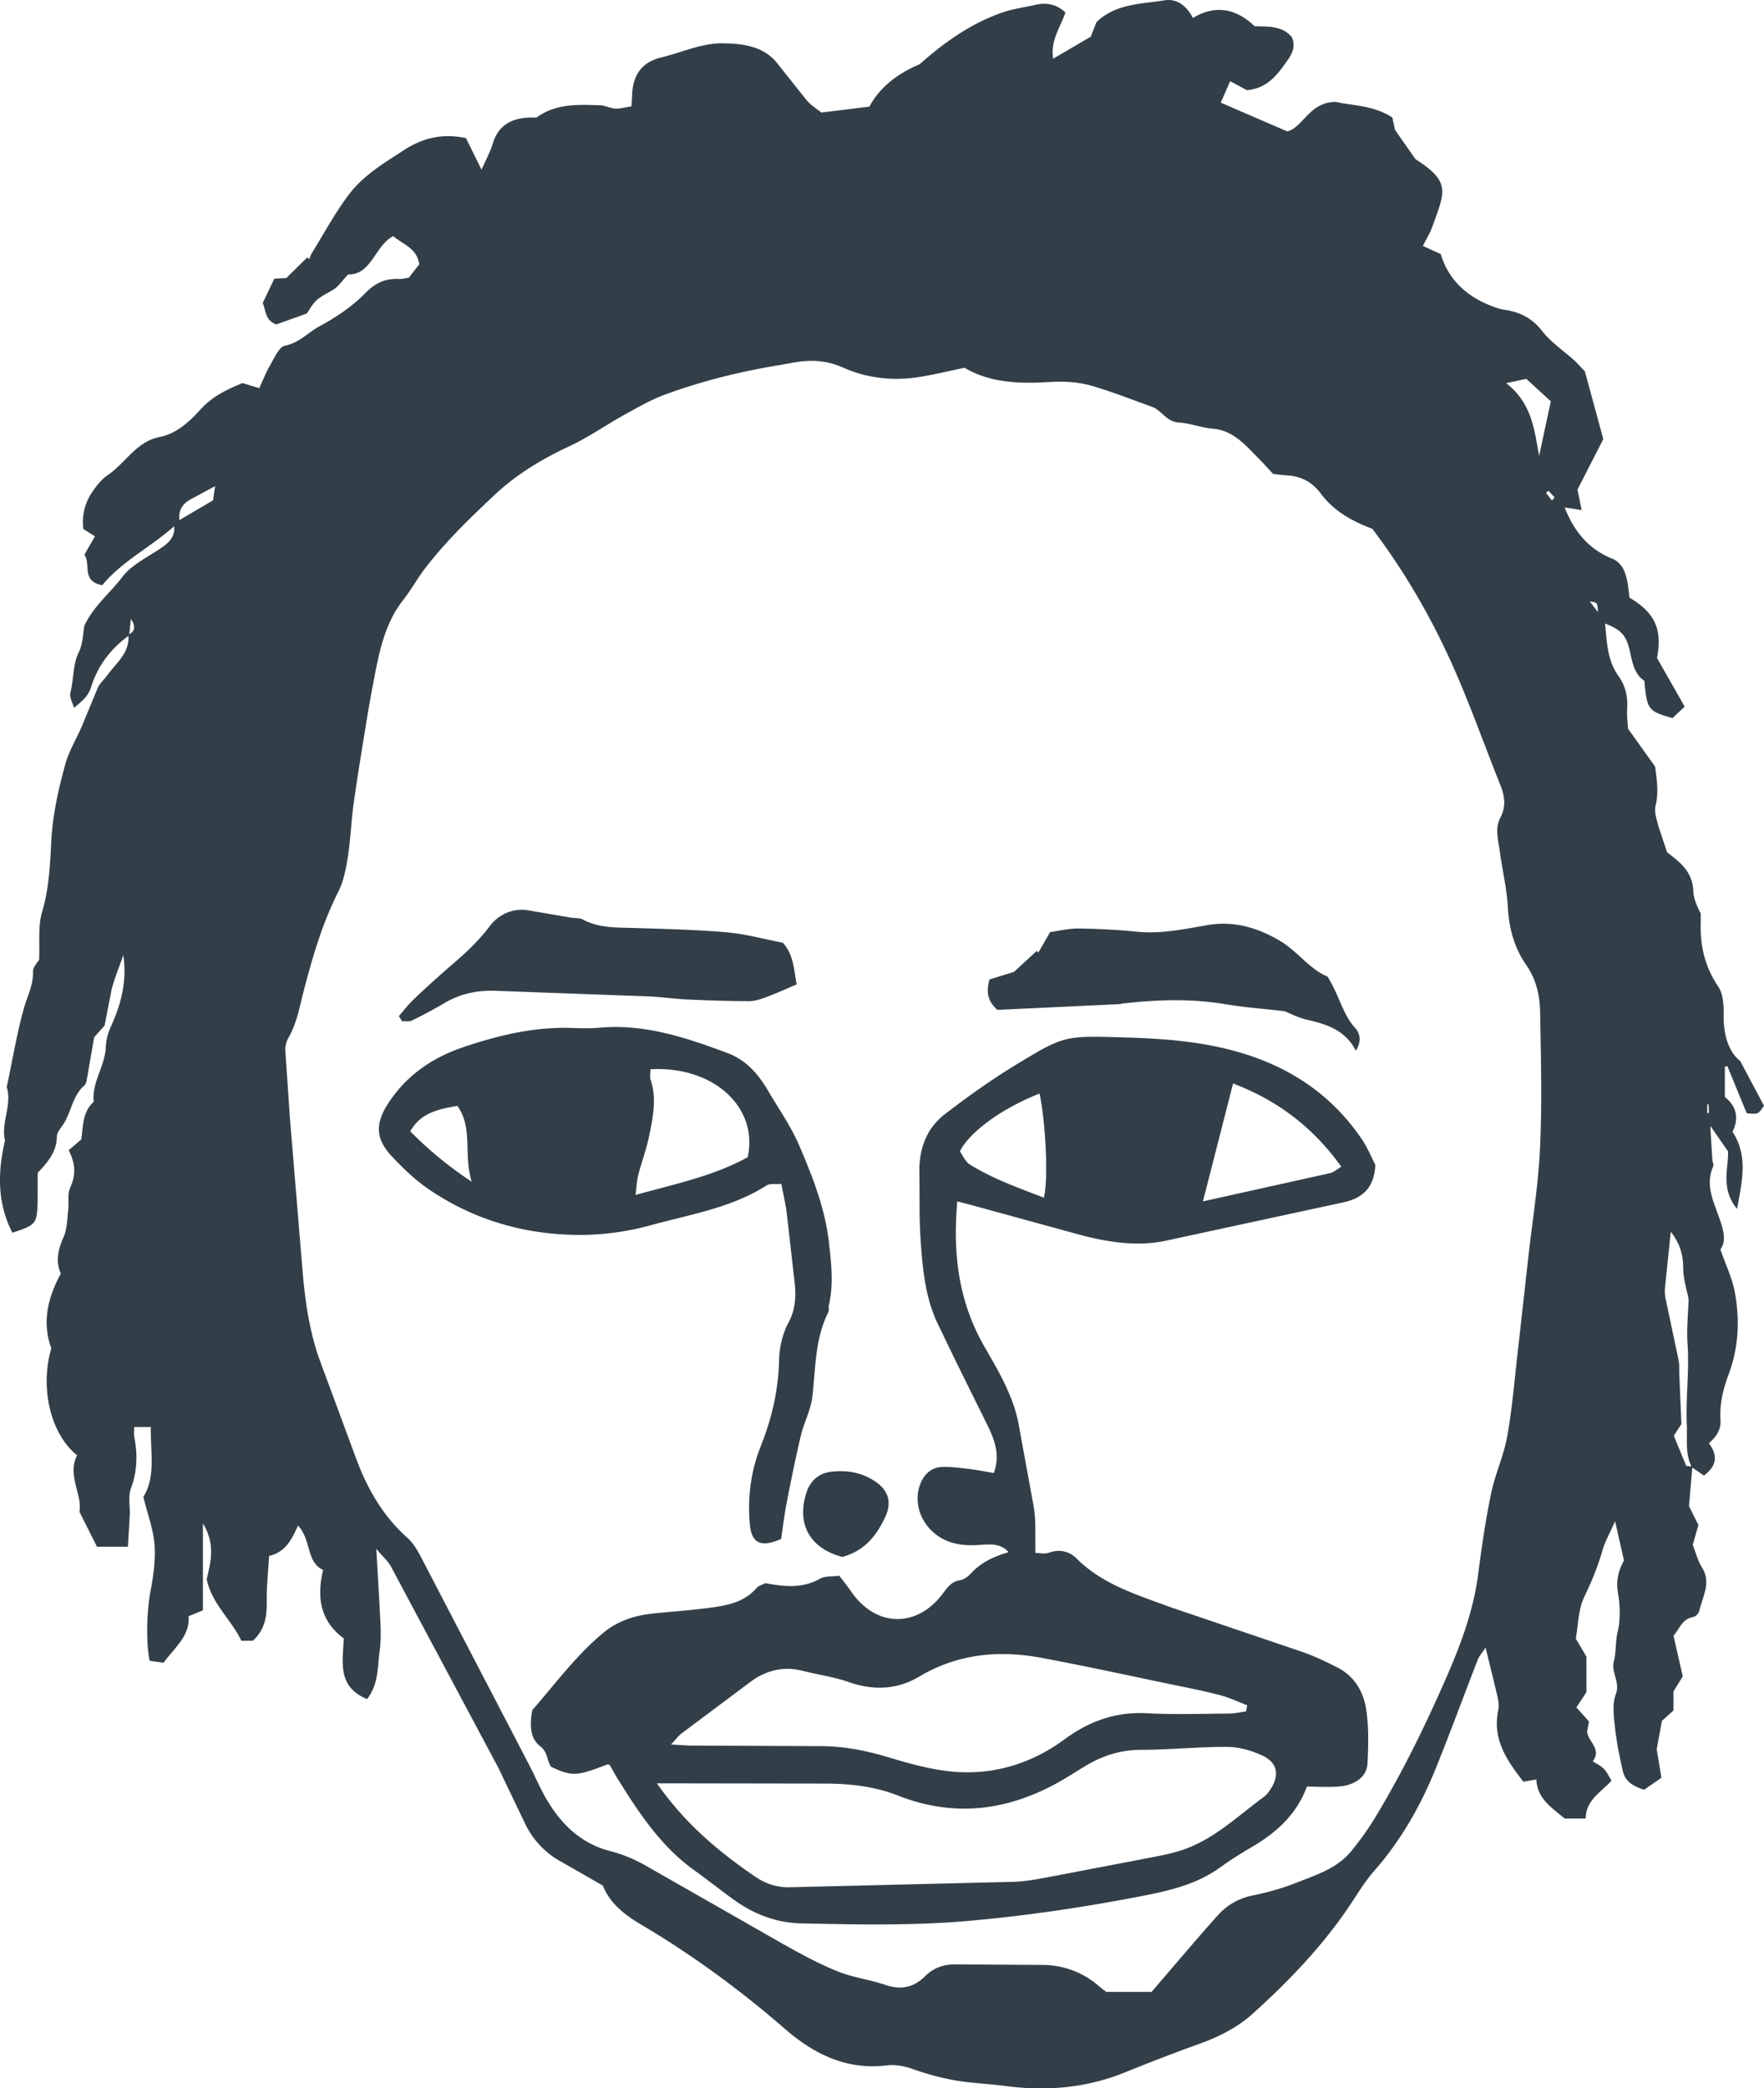 <svg xmlns="http://www.w3.org/2000/svg" viewBox="0 0 101.37 120"><path d="M100.005 60.964c-.648-.487-.971-1.466-.954-2.634.008-.549-.02-1.208-.306-1.631-.769-1.135-1.056-2.349-1.011-3.681l.001-.524c-.216-.423-.414-.865-.431-1.314-.023-.62-.275-1.097-.675-1.512-.27-.279-.596-.504-.831-.698l-.471-1.421c-.106-.412-.281-.874-.187-1.255.185-.75.074-1.46-.026-2.243l-1.558-2.178c-.015-.312-.077-.75-.048-1.182.046-.687-.115-1.306-.507-1.857-.642-.902-.659-1.939-.763-3.007.964.393 1.238.666 1.471 1.797.128.621.291 1.171.788 1.499.139 1.644.217 1.75 1.617 2.141l.697-.66-1.589-2.795c.316-1.634-.113-2.602-1.585-3.469-.049-.358-.068-.753-.165-1.128-.121-.472-.33-.911-.831-1.112-1.375-.552-2.205-1.604-2.726-2.941l.975.15-.239-1.178 1.484-2.895-1.058-3.899-.562-.587c-.636-.578-1.379-1.068-1.899-1.734-.592-.758-1.306-1.098-2.204-1.224-.297-.042-.587-.162-.867-.278-1.362-.564-2.329-1.512-2.753-2.918l-1.027-.463c.199-.396.405-.723.534-1.078.744-2.047 1.086-2.608-.959-3.91l-1.172-1.677-.156-.717c-1.125-.73-2.381-.679-3.238-.896-1.548.006-1.863 1.45-2.796 1.697l-3.826-1.653.54-1.234.959.517c1.196-.1 1.774-.915 2.361-1.748.304-.431.435-.844.211-1.322-.571-.64-1.338-.583-2.122-.602-1.04-1.003-2.239-1.267-3.549-.479-.389-.738-.945-1.125-1.644-1.011-1.352.22-2.804.188-3.898 1.254l-.33.835-2.162 1.266c-.165-1.073.444-1.836.705-2.657-.543-.521-1.161-.576-1.765-.432-.609.145-1.229.214-1.834.424-1.797.624-3.3 1.675-4.776 2.981-1.169.495-2.257 1.248-2.884 2.435l-2.763.342c-.237-.194-.582-.404-.834-.694l-1.624-2.037c-.808-1.117-2.105-1.231-3.221-1.248-1.175-.018-2.357.529-3.539.817-1.088.264-1.589.986-1.655 2.063l-.037.74c-.357.054-.651.143-.941.13s-.581-.183-.874-.191c-1.245-.036-2.507-.118-3.65.709-.119 0-.292-.008-.465.001-1.012.051-1.738.47-2.047 1.505-.137.458-.377.886-.641 1.49l-.896-1.818c-1.352-.281-2.477-.014-3.568.695-1.142.742-2.324 1.447-3.148 2.532-.803 1.058-1.435 2.245-2.138 3.378-.067.108-.106.233-.157.35l-.108-.1-1.203 1.185-.692.042-.664 1.392c.188.45.129 1 .781 1.233l1.755-.629c.528-.837.543-.811 1.488-1.349.315-.179.533-.529.887-.896 1.346.034 1.511-1.631 2.586-2.199.581.489 1.369.698 1.497 1.621l-.602.768c-.208.029-.382.079-.553.071-.784-.036-1.361.217-1.949.818-.741.757-1.664 1.38-2.602 1.886-.67.361-1.187.969-2.011 1.132-.337.067-.594.678-.828 1.076-.252.429-.433.899-.65 1.363l-.962-.292c-.921.378-1.742.774-2.428 1.531-.623.688-1.356 1.375-2.35 1.573-1.331.265-1.945 1.496-2.965 2.182-.352.237-.638.605-.883.962-.43.626-.609 1.334-.526 2.13l.672.434-.607 1.054c.388.519-.193 1.542 1.03 1.746 1.146-1.388 2.793-2.188 4.128-3.384.061.564-.26.913-.699 1.217-.779.541-1.72.968-2.27 1.689-.719.941-1.675 1.697-2.185 2.803-.093.487-.088 1.044-.309 1.488-.379.761-.292 1.591-.501 2.372-.065.241.124.549.208.869.64-.525.846-.755.995-1.225.385-1.216 1.117-2.169 2.135-2.912.061.999-.712 1.564-1.218 2.267-.174.241-.417.445-.541.708l-.798 1.923c-.317.843-.833 1.618-1.069 2.469-.406 1.462-.733 2.945-.811 4.487-.067 1.337-.13 2.681-.524 4.003-.247.828-.125 1.765-.173 2.751-.086.157-.36.425-.351.684.027.767-.325 1.404-.521 2.101-.397 1.412-.636 2.868-.939 4.305-.018.085-.061.18-.039.255.3 1.028-.355 2.021-.109 3.046-.426 1.81-.456 3.589.424 5.295 1.363-.45 1.408-.497 1.451-1.777l.003-1.665c.586-.618 1.092-1.208 1.1-2.073.002-.196.152-.412.281-.583.547-.725.576-1.731 1.299-2.362.088-.077.124-.233.147-.36l.419-2.413.598-.667.406-2.086c.177-.665.443-1.307.67-1.959.226 1.507-.139 2.863-.748 4.179a3.16 3.16 0 0 0-.261 1.139c-.057 1.078-.811 1.996-.692 3.108-.661.584-.599 1.413-.716 2.159l-.724.621c.379.723.437 1.401.089 2.144-.173.369-.062.863-.114 1.297-.061.517-.059 1.073-.262 1.534-.312.708-.48 1.383-.165 2.111-.739 1.383-1.095 2.785-.544 4.293-.665 2.271-.051 4.92 1.483 6.153-.592 1.133.305 2.224.134 3.243l1.006 2.007H7.35l.107-1.801c.023-.523-.103-1.095.07-1.559.369-.989.382-1.956.188-2.96-.031-.16-.004-.331-.004-.557h.956c-.029 1.446.295 2.852-.429 4.015.246 1.009.58 1.882.643 2.773.064.897-.078 1.825-.245 2.717-.18.964-.271 2.765-.036 3.928l.801.109c.648-.885 1.527-1.551 1.436-2.673l.824-.337v-4.994c.739 1.225.439 2.226.218 3.213.292 1.402 1.413 2.317 1.992 3.531h.66c.764-.706.805-1.518.799-2.37-.006-.822.084-1.645.134-2.505.961-.219 1.308-.973 1.662-1.742.778.82.453 2.08 1.441 2.551-.387 1.63-.129 2.965 1.189 3.93-.063 1.365-.378 2.785 1.337 3.485.681-.865.596-1.872.725-2.782.127-.898.019-1.833-.015-2.751l-.179-3.1c.421.501.685.726.838 1.01l6.171 11.563 1.585 3.308a4.88 4.88 0 0 0 2.075 2.123l2.355 1.351c.384 1.005 1.241 1.672 2.195 2.237 2.941 1.741 5.682 3.752 8.263 5.993 1.669 1.448 3.541 2.383 5.859 2.098.458-.056.972.03 1.411.185 1.033.366 2.08.642 3.166.771.736.088 1.478.128 2.213.226 2.381.318 4.694.119 6.936-.796a112.03 112.03 0 0 1 4.273-1.639c1.125-.406 2.176-.947 3.056-1.743 2.046-1.851 3.954-3.836 5.505-6.136.463-.687.889-1.411 1.433-2.03 1.518-1.73 2.646-3.69 3.508-5.803.855-2.098 1.63-4.23 2.453-6.342.084-.214.252-.396.451-.701l.534 2.185c.099.465.284.969.194 1.407-.353 1.7.513 2.906 1.442 4.115l.75-.129c.037 1.101.887 1.621 1.624 2.245h1.212c.003-1.07.884-1.505 1.483-2.178-.164-.26-.271-.504-.444-.682-.167-.171-.403-.274-.634-.424.534-.733-.291-1.141-.327-1.718l.109-.574-.724-.809.578-.878v-2.036l-.612-1.04c.144-.783.136-1.667.48-2.382.425-.885.793-1.767 1.059-2.709.133-.47.388-.906.719-1.653l.509 2.255c-.309.569-.465 1.145-.345 1.849.126.743.151 1.556-.022 2.28-.135.565-.074 1.136-.21 1.652-.177.67.377 1.198.112 1.895-.213.559-.123 1.263-.054 1.891.094.859.266 1.712.46 2.555.143.621.663.873 1.218 1.054l.995-.692-.271-1.635.298-1.63.665-.6V97.19l.534-.859-.532-2.337c.359-.412.502-.974 1.126-1.071a.56.56 0 0 0 .357-.357c.18-.82.705-1.61.153-2.498-.248-.399-.365-.88-.532-1.297l.327-1.139-.541-1.083.19-2.218.666.457c.717-.527.831-1.124.29-1.853.416-.369.702-.772.664-1.356-.058-.902.152-1.761.47-2.61.572-1.528.646-3.123.355-4.708-.147-.802-.518-1.564-.828-2.458.356-.506.174-1.108-.045-1.752-.331-.974-.855-1.943-.37-3.03.044-.099-.042-.252-.051-.38l-.118-1.948 1.021 1.471c.023 1.02-.434 2.14.516 3.3.306-1.647.635-3.05-.259-4.432.398-.799.204-1.494-.441-1.996v-1.743l.145-.032 1.111 2.708c.658.067.658.067.991-.432l-1.366-2.573zM7.426 36.445l.099-.884c.316.505.179.722-.099.884zm4.818-7.696l-1.933 1.138c-.073-.561.181-.948.673-1.211l1.375-.737-.115.81zm75.468-6.978l1.407 1.29-.673 3.14c-.278-1.567-.435-3.047-1.892-4.183l1.157-.248zm.792 44.131c-.096 2.128-.444 4.244-.681 6.366l-.595 5.329c-.189 1.646-.323 3.303-.612 4.932-.196 1.107-.693 2.158-.922 3.261-.318 1.533-.547 3.087-.746 4.641-.275 2.149-1.031 4.144-1.891 6.1-1.195 2.717-2.5 5.383-4.042 7.924-.406.669-.87 1.311-1.365 1.918-.809.992-2.011 1.362-3.139 1.809-.806.32-1.656.56-2.507.732-.815.165-1.479.543-2.015 1.138-.907 1.006-1.78 2.042-2.665 3.067l-1.145 1.34h-2.605c-.066-.051-.244-.175-.406-.317a4.92 4.92 0 0 0-3.235-1.232l-4.988-.032c-.697-.011-1.286.187-1.78.678-.652.646-1.386.808-2.279.503-.904-.309-1.88-.425-2.761-.782-1.084-.44-2.122-1.006-3.144-1.581l-7.966-4.545c-.602-.338-1.266-.606-1.934-.778-1.636-.421-2.753-1.467-3.595-2.85-.408-.67-.71-1.403-1.073-2.101l-6.233-11.973c-.2-.382-.434-.781-.75-1.063-1.376-1.225-2.275-2.752-2.917-4.447l-2.178-5.887c-.578-1.655-.813-3.385-.957-5.128l-.723-8.737-.256-3.788a1.41 1.41 0 0 1 .166-.748c.496-.847.647-1.792.89-2.72.509-1.94 1.062-3.864 1.977-5.671.307-.606.448-1.317.555-1.998.161-1.03.194-2.079.339-3.112.229-1.632.5-3.259.765-4.886a85.1 85.1 0 0 1 .463-2.557c.292-1.497.631-2.97 1.606-4.216.483-.617.861-1.316 1.344-1.933.534-.682 1.111-1.334 1.71-1.96.692-.724 1.42-1.414 2.147-2.103 1.279-1.212 2.757-2.107 4.355-2.851 1.103-.513 2.11-1.228 3.179-1.818.761-.42 1.525-.861 2.337-1.158 2.125-.78 4.32-1.321 6.555-1.688l.643-.113c1.04-.206 1.994-.205 3.043.265 1.301.583 2.771.765 4.223.551.901-.133 1.789-.357 2.733-.55 1.476.882 3.204.921 4.881.819.853-.052 1.649-.005 2.426.218 1.17.336 2.306.793 3.454 1.202.57.203.843.868 1.552.907.645.036 1.276.298 1.922.349 1.206.096 1.892.939 2.647 1.699.303.305.589.628.849.906.303.034.519.07.735.079.835.035 1.492.359 2.005 1.049.724.973 1.736 1.565 2.961 2.025 1.849 2.433 3.425 5.152 4.696 8.033.967 2.192 1.767 4.457 2.658 6.683.256.639.345 1.241.003 1.886-.327.618-.12 1.28-.034 1.918.146 1.076.408 2.143.466 3.222.065 1.22.374 2.339 1.056 3.323.578.833.783 1.754.799 2.709.044 2.581.115 5.167-.002 7.742zm.683-37.141l-.344-.439.14-.124.356.385-.152.178zm2.174 5.8c.44.059.44.059.464.611l-.464-.611zm5.541 49.674l-.716-1.736.439-.669-.121-2.805c-.013-.295.013-.598-.045-.885l-.749-3.545c-.043-.21-.044-.437-.024-.652l.326-3.163c.497.628.715 1.286.716 2.08.001.636.211 1.272.309 1.807-.027.902-.122 1.727-.062 2.541.114 1.558-.113 3.108-.041 4.661.037.804-.108 1.632.267 2.398l-.3-.031zm1.206-20.275v-.5l.076-.003.023.5-.1.003zm-27.114-3.556c-2.114-.582-4.295-.733-6.476-.794-3.341-.093-3.363-.112-6.152 1.584-1.412.859-2.765 1.827-4.075 2.836-1.07.824-1.484 2.016-1.459 3.361.024 1.269-.017 2.541.069 3.805.115 1.695.259 3.396 1.03 4.961l.966 2.002 1.853 3.749c.403.828.736 1.672.364 2.735-.483-.08-.944-.174-1.41-.23-.517-.062-1.039-.135-1.556-.119-.634.02-1.056.434-1.267.993-.429 1.135.095 2.417 1.155 3.059.715.433 1.478.482 2.276.429.58-.038 1.178-.108 1.649.417-.838.242-1.579.581-2.163 1.219-.165.18-.407.361-.636.395-.504.076-.731.433-.994.781-1.494 1.975-3.832 1.921-5.24-.113-.217-.313-.458-.61-.699-.929-.427.058-.821.009-1.098.167-1.03.589-2.099.456-3.151.26-.192.101-.388.146-.494.268-.714.834-1.704 1.017-2.704 1.147-1.037.135-2.082.217-3.123.315-1.106.104-2.116.396-3.004 1.136-1.593 1.327-2.796 2.988-4.07 4.433-.147.863-.128 1.627.462 2.078.45.344.376.845.626 1.179 1.219.559 1.438.548 3.252-.146.04.016.1.02.117.049.156.261.296.531.457.789 1.226 1.972 2.5 3.901 4.436 5.279.782.557 1.53 1.163 2.313 1.719 1.13.802 2.414 1.275 3.784 1.304 3.232.07 6.46.14 9.696-.149 3.263-.291 6.488-.766 9.699-1.385 1.631-.315 3.246-.656 4.639-1.646a21.61 21.61 0 0 1 1.759-1.14c1.469-.842 2.684-1.915 3.276-3.539.687 0 1.302.048 1.907-.011.897-.088 1.54-.586 1.576-1.307.052-1.044.083-2.112-.078-3.138-.157-1.004-.68-1.9-1.654-2.391-.659-.333-1.33-.658-2.026-.898l-7.55-2.56c-1.909-.711-3.904-1.295-5.42-2.811-.4-.4-.961-.548-1.574-.326-.248.09-.556.015-.782.015l-.004-1.63c-.011-.348-.035-.7-.095-1.042l-.893-4.877c-.33-1.557-1.141-2.929-1.925-4.285-1.482-2.565-1.845-5.314-1.572-8.369l.84.22 6.425 1.761c1.527.381 3.106.613 4.669.292l10.213-2.206c1.122-.237 1.805-.809 1.878-2.162-.215-.415-.444-.986-.782-1.483-1.769-2.61-4.255-4.223-7.261-5.05zm2 42.436c-.097.144-.204.295-.341.395-1.509 1.106-2.871 2.448-4.689 3.063-.736.249-1.517.375-2.283.527l-4.873.933c-.856.155-1.717.351-2.581.377l-12.842.312c-.718.016-1.373-.191-1.969-.597-2.097-1.433-4.033-3.036-5.664-5.374h1.106l8.662.013c1.396.013 2.767.17 4.096.693 3.322 1.308 6.493.839 9.52-.946.413-.244.816-.505 1.227-.753.989-.598 2.035-.931 3.219-.933 1.657-.003 3.313-.179 4.969-.168.67.005 1.383.213 1.996.5.877.41.996 1.142.449 1.957zM59.881 95.27c2.48.463 4.946 1.003 7.418 1.516.937.194 1.878.378 2.804.619.537.14 1.046.385 1.567.582l-.065.356c-.323.043-.646.12-.97.122-1.574.011-3.152.067-4.722-.017-1.794-.096-3.308.447-4.744 1.502-1.845 1.356-3.977 2.037-6.266 1.865-1.286-.097-2.57-.452-3.814-.827-1.265-.381-2.532-.639-3.847-.65l-7.478-.032c-.341-.002-.681-.035-1.204-.064.283-.299.425-.497.611-.638l3.982-2.981c.886-.644 1.874-.892 2.967-.615.884.224 1.8.348 2.655.648 1.413.495 2.777.442 4.037-.309 2.227-1.326 4.601-1.54 7.069-1.079zm.104-26.45c-1.459-.561-2.925-1.079-4.252-1.904-.265-.165-.407-.527-.572-.754.551-1.131 2.5-2.517 4.581-3.324.36 1.76.507 4.974.244 5.981zm16.44-1.406l-7.297 1.62 1.732-6.774c2.599.992 4.607 2.534 6.22 4.785-.247.143-.437.32-.655.369zm-39.013 2.987c2.263-.624 4.61-.989 6.645-2.285.186-.118.487-.057.843-.088.113.603.245 1.146.314 1.697l.456 4.026c.085.789.033 1.52-.37 2.274-.336.628-.511 1.408-.528 2.127-.041 1.731-.42 3.359-1.057 4.958-.573 1.438-.766 2.955-.621 4.5.1 1.072.63 1.329 1.794.824.102-.673.187-1.405.328-2.126.249-1.279.507-2.556.809-3.823.181-.757.575-1.479.66-2.241.184-1.642.148-3.313.917-4.844.054-.107-.001-.263.029-.389.281-1.214.143-2.42.002-3.639-.229-1.978-.954-3.801-1.726-5.596-.463-1.075-1.157-2.051-1.75-3.069-.562-.965-1.262-1.788-2.344-2.193-2.379-.89-4.773-1.692-7.378-1.458-.521.047-1.05.032-1.574.014-2.172-.075-4.25.428-6.274 1.116-1.771.602-3.282 1.65-4.308 3.264-.729 1.147-.682 2.008.222 2.979.651.699 1.358 1.377 2.144 1.913 2.436 1.66 5.16 2.506 8.106 2.611a15.35 15.35 0 0 0 4.66-.553zm-.735-2.882c.196-.757.475-1.496.63-2.26.215-1.063.445-2.138.078-3.225-.051-.15-.007-.332-.007-.59 3.589-.206 6.216 2.156 5.592 5.048-1.919 1.069-4.112 1.529-6.447 2.17.065-.503.073-.832.154-1.143zm-13.105-2.508c.623-1.085 1.615-1.267 2.713-1.466.92 1.302.329 2.803.823 4.36-1.408-.93-2.475-1.839-3.536-2.894zm.104-6.372a25.79 25.79 0 0 0 1.844-.988c.931-.554 1.922-.761 3.002-.715l8.772.321c.739.029 1.475.143 2.214.177 1.18.054 2.361.093 3.541.095.335 0 .682-.121 1.004-.241.565-.21 1.116-.461 1.729-.718-.159-.839-.172-1.716-.796-2.399-1.085-.208-2.14-.502-3.213-.596-1.734-.153-3.478-.191-5.22-.248-1.047-.034-2.099.025-3.071-.493-.18-.096-.427-.063-.641-.099l-2.436-.417c-.879-.167-1.742.201-2.27.912-.359.484-.779.929-1.213 1.35-.529.513-1.104.977-1.653 1.469-.518.465-1.037.93-1.535 1.416-.292.285-.542.612-.811.92l.181.298c.192-.011.413.034.572-.044zm40.621-.935c.086-.004.171-.035.257-.045 1.955-.218 3.904-.284 5.86.045 1.109.186 2.236.267 3.386.399.391.153.811.378 1.259.481 1.152.264 2.248.593 2.855 1.794.334-.527.253-.988-.04-1.31-.729-.799-.904-1.867-1.591-2.955-1.04-.422-1.734-1.479-2.797-2.091-1.302-.75-2.626-1.114-4.104-.862-1.326.226-2.639.515-4.006.382-1.123-.11-2.254-.174-3.382-.187-.586-.007-1.173.143-1.648.206l-.673 1.171-.094-.091-1.31 1.206-1.405.433c-.218.749-.088 1.263.449 1.75l6.986-.328zM46.323 85.829c-.544 1.79.243 3.152 2.082 3.636 1.31-.359 1.981-1.255 2.469-2.301.414-.888.148-1.59-.685-2.106-.734-.454-1.532-.583-2.375-.494-.78.083-1.271.54-1.491 1.264z" fill="#333f48"/></svg>